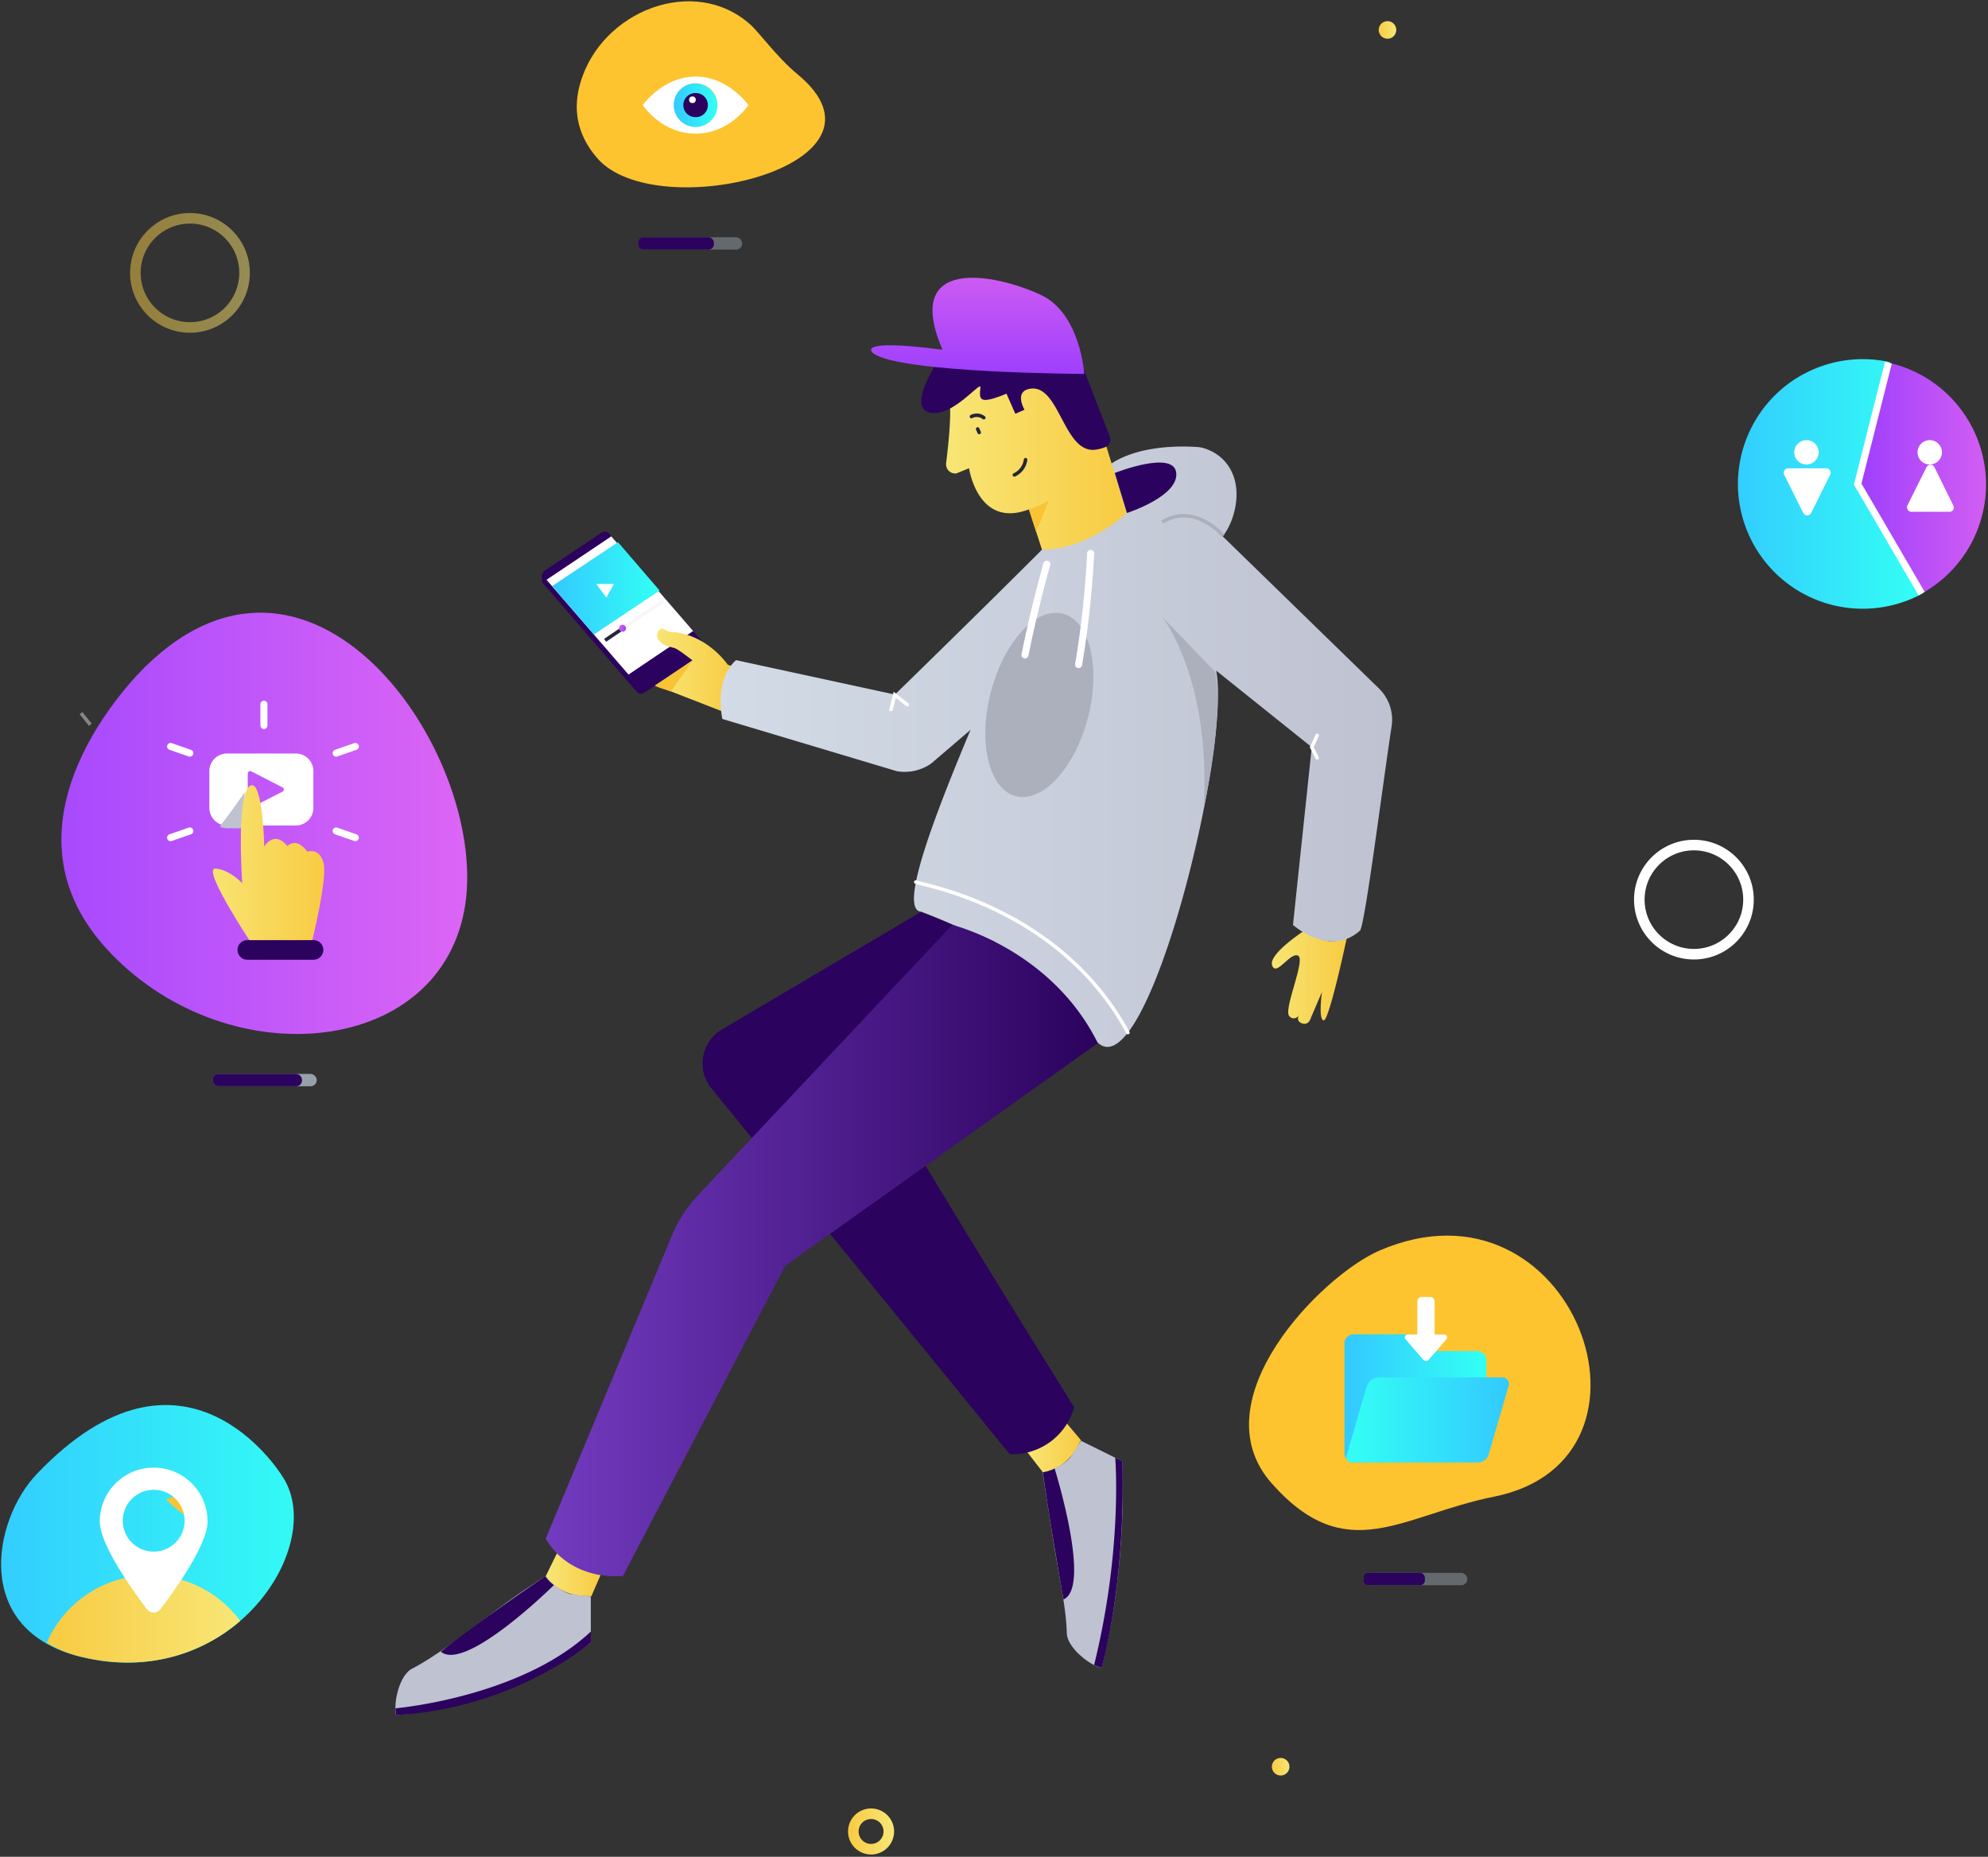 <svg xmlns="http://www.w3.org/2000/svg" width="847" height="791" viewBox="0 0 847 791">
    <rect x="0" y="0" width="847" height="791" fill="#333333" stroke="none"/>
    <defs>
        <linearGradient id="a" x1=".005%" x2="100.094%" y1="50.017%" y2="50.017%">
            <stop offset="0%" stop-color="#F8E676"/>
            <stop offset="100%" stop-color="#F8CB42"/>
        </linearGradient>
        <linearGradient id="b" x1="-.044%" x2="99.956%" y1="49.997%" y2="49.997%">
            <stop offset="0%" stop-color="#F8E676"/>
            <stop offset="100%" stop-color="#F8CB42"/>
        </linearGradient>
        <linearGradient id="c" x1="-.033%" x2="100.006%" y1="50.029%" y2="50.029%">
            <stop offset="0%" stop-color="#D2DBE6"/>
            <stop offset="100%" stop-color="#BFC2D1"/>
        </linearGradient>
        <linearGradient id="d" x1=".077%" x2="100.077%" y1="50.01%" y2="50.01%">
            <stop offset="0%" stop-color="#F8E676"/>
            <stop offset="100%" stop-color="#F8CB42"/>
        </linearGradient>
        <linearGradient id="e" x1="0%" y1="50.106%" y2="50.106%">
            <stop offset="0%" stop-color="#F8E676"/>
            <stop offset="100%" stop-color="#F8CB42"/>
        </linearGradient>
        <linearGradient id="f" x1="49.99%" x2="49.99%" y1="100%" y2="-.001%">
            <stop offset="0%" stop-color="#9E3FFD"/>
            <stop offset="100%" stop-color="#D761F1"/>
        </linearGradient>
        <linearGradient id="g" x1="0%" y1="50%" y2="50%">
            <stop offset="0%" stop-color="#F8E676"/>
            <stop offset="100%" stop-color="#F8CB42"/>
        </linearGradient>
        <linearGradient id="h" x1="0%" y1="50.019%" y2="50.019%">
            <stop offset="0%" stop-color="#33C9FF"/>
            <stop offset="100%" stop-color="#33FFF4"/>
        </linearGradient>
        <linearGradient id="i" x1="0%" y1="49.749%" y2="49.749%">
            <stop offset="0%" stop-color="#D761F1"/>
            <stop offset="100%" stop-color="#9E3FFD"/>
        </linearGradient>
        <linearGradient id="j" x1="0%" y1="50%" y2="50%">
            <stop offset="0%" stop-color="#733BC0"/>
            <stop offset="100%" stop-color="#2B025D"/>
        </linearGradient>
        <linearGradient id="k" x1="0%" x2="100.027%" y1="50.008%" y2="50.008%">
            <stop offset="0%" stop-color="#9E3FFD"/>
            <stop offset="100%" stop-color="#D761F1"/>
        </linearGradient>
        <linearGradient id="l" x1="-.016%" y1="50.011%" y2="50.011%">
            <stop offset="0%" stop-color="#33C9FF"/>
            <stop offset="100%" stop-color="#33FFF4"/>
        </linearGradient>
        <linearGradient id="m" x1="-14.881%" x2="114.881%" y1="50%" y2="50%">
            <stop offset="0%" stop-color="#F8CB42"/>
            <stop offset="100%" stop-color="#F8E676"/>
        </linearGradient>
        <linearGradient id="n" x1="0%" y1="50%" y2="50%">
            <stop offset="0%" stop-color="#F8CB42"/>
            <stop offset="100%" stop-color="#F8E676"/>
        </linearGradient>
        <linearGradient id="o" x1="100%" x2="1.163%" y1="50%" y2="50%">
            <stop offset="0%" stop-color="#DF67F4"/>
            <stop offset="100%" stop-color="#9F45FF"/>
        </linearGradient>
        <linearGradient id="p" x1="-.009%" x2="99.991%" y1="50%" y2="50%">
            <stop offset="0%" stop-color="#33C9FF"/>
            <stop offset="100%" stop-color="#33FFF4"/>
        </linearGradient>
        <linearGradient id="q" x1="0%" y1="50.078%" y2="50.078%">
            <stop offset="0%" stop-color="#F8CB42"/>
            <stop offset="100%" stop-color="#F8E676"/>
        </linearGradient>
        <linearGradient id="r" x1="-.093%" x2="99.842%" y1="50.002%" y2="50.002%">
            <stop offset="0%" stop-color="#F8E676"/>
            <stop offset="100%" stop-color="#F8CB42"/>
        </linearGradient>
        <linearGradient id="s" x1="0%" x2="100.078%" y1="50%" y2="50%">
            <stop offset="0%" stop-color="#33C9FF"/>
            <stop offset="100%" stop-color="#33FFF4"/>
        </linearGradient>
        <linearGradient id="t" x1=".01%" x2="99.99%" y1="50.014%" y2="50.014%">
            <stop offset="0%" stop-color="#33C9FF"/>
            <stop offset="100%" stop-color="#33FFF4"/>
        </linearGradient>
        <linearGradient id="u" x1="-.071%" x2="99.923%" y1="50.021%" y2="50.021%">
            <stop offset="0%" stop-color="#33FFF4"/>
            <stop offset="100%" stop-color="#33C9FF"/>
        </linearGradient>
        <linearGradient id="v" x1="-4.839%" x2="104.806%" y1="50%" y2="50%">
            <stop offset="0%" stop-color="#F8CB42"/>
            <stop offset="100%" stop-color="#F8E676"/>
        </linearGradient>
    </defs>
    <g fill="none" fill-rule="evenodd">
        <g transform="translate(167.221 117)">
            <path fill="#2B025D" d="M107.219 178.14l24.37-16.305a1.59 1.59 0 0 0 .315-2.355l-40.111-46.41a2.372 2.372 0 0 0-3.122-.42l-24.43 14.175c-.78.525-.87 3.765-.255 4.5l40.112 46.41c.38.449.916.738 1.5.81a2.387 2.387 0 0 0 1.62-.405z"/>
            <path fill="#2B025D" d="M107.67 175.5l24.384-16.38a1.5 1.5 0 0 0 .315-2.34l-40.111-46.5a2.372 2.372 0 0 0-3.121-.405l-24.37 16.305a1.59 1.59 0 0 0-.316 2.34l40.112 46.5a2.372 2.372 0 0 0 3.106.48z"/>
            <path fill="#FFF" d="M100.556 170.37l27.536-18.555-34.874-40.32-27.581 18.495z"/>
            <path fill="url(#a)" d="M389.68 278.67s-16.597 10.5-14.901 15.57c1.695 5.07 7.683-5.79 11.06-4.11 3.376 1.68-6.574 23.43-3.662 25.845a2.387 2.387 0 0 0 4.126-.945s-1.5 2.64.69 3.705c3.362 1.665 4.307-2.145 4.307-2.145l4.712-11.01s-1.635 11.775.72 12.105c2.357.33 9.935-35.49 9.935-35.49s-9.004 5.805-16.987-3.525z"/>
            <path fill="url(#b)" d="M127.837 164.31c-2.806-2.01-6.002-4.71-7.938-5.31a7.686 7.686 0 0 1-1.335-.375 7.879 7.879 0 0 1-5.418-3.315l-.09.105v-.315a3.284 3.284 0 0 1 .75-3.84 1.591 1.591 0 0 1 1.861-.21c.835.441 1.703.818 2.596 1.125 15.637.66 24.566 13.995 24.566 13.995l3.526 1.29-5.387 18.78-29.007-11.295 15.876-10.635z"/>
            <path fill="url(#c)" d="M420.277 176.28l-66.552-64.785a26.592 26.592 0 0 0 3.797-6.87c5.252-14.25.375-27-12.005-30.75a8.211 8.211 0 0 0-1.05-.24 8.812 8.812 0 0 0-.826-.135c-7.218-.63-56.573-3.36-47.585 38.265a67.543 67.543 0 0 1-6.948 2.865l3.272-13.83c-.51.975-6.783 7.5-15.577 16.275-22.869 22.95-62.725 61.815-62.725 61.815l-67.663-14.655s-9.199 6.63-5.897 25.035l74.355 22.26a19.664 19.664 0 0 0 14.646-3.27l16.762-14.34c-16.027 38.265-30.553 76.5-21.099 77.475 0 0 52.522 18 72.78 52.5 20.258 34.5 58.524-116.25 53.272-153.375-.09-.615-.195-1.23-.285-1.83l40.712 32.61-7.999 75.705s15.502 13.995 28.512 2.49c2.116-1.875 9.814-63.195 13.505-87 .927-5.96-1.085-12-5.402-16.215z"/>
            <path fill="#ACAFBC" d="M328.034 145.89s21.01 26.625 17.558 81.75c0 0 8.808-39.135 4.952-58.41l-22.51-23.34z"/>
            <path fill="url(#d)" d="M276.713 117.15l-5.552-17.16c-21.804 8.355-25.51-17.52-25.51-17.52l-5.358 2.19a3.888 3.888 0 0 1-4.411-4.305c.885-7.5 2.73-22.905 1.05-29.865l-1.996-8.205h59.74l18.187 59.25s-16.311 15.615-36.15 15.615z"/>
            <path fill="#2B025D" d="M232.325 36.93s-13.13 19.5-3.481 21.825C238.493 61.08 250.708 45 250.483 48c-.39 4.92-1.02 7.5 9.964 3.18s10.504-10.965 14.66-4.5c4.157 6.465 13.506 3 19.629-4.29l-2.416-5.355-59.995-.105z"/>
            <path fill="#2B025D" d="M265.369 59.265l3.916-1.71s-4.802-8.07 2.716-9c12.155-1.41 13.971 27 27.012 26.07 1.619-.16 3.206-.553 4.711-1.17a3.554 3.554 0 0 0 1.891-4.5l-12.455-32.04h-37.65l9.859 22.35z"/>
            <path fill="#F8C334" d="M271.161 99.99s6.198-1.935 8.479-3.81l-5.373 13.425-3.106-9.615z"/>
            <path fill="url(#e)" d="M270.44 501.6l6.679 8.625c7.653-1.38 12.68-6.3 15.846-13.065l.435-.54-6.422-7.62a39.014 39.014 0 0 1-16.537 12.6z"/>
            <ellipse cx="275.605" cy="183.306" fill="#ACAFBC" rx="40.149" ry="21.389" transform="rotate(-75.548 275.605 183.306)"/>
            <path fill="#BFC2D1" d="M277.029 510.39s9.003-2.4 12.11-7.065c3.106-4.665 4.186-6.54 4.186-6.54l17.632 8.715s2.491 44.28-8.898 88.095c-5.673-1.5-14.676-9-14.766-14.865-.165-10.32-3.362-24.495-5.342-36.825-2.957-18.51-4.247-26.79-4.922-31.515z"/>
            <path stroke="#FFF" stroke-linecap="round" stroke-width="3" d="M297.452 118.74a413.102 413.102 0 0 1-5.132 47.385M278.77 123.375s-5.238 18.375-9.29 38.625"/>
            <path fill="url(#f)" d="M276.218 8.625c-19.733-9.195-59.139-16.68-41.882 23.37-38.566-5.025-29.502 1.5-29.502 1.5 11 8.505 89.902 8.79 89.902 8.79s-1.59-25.785-18.518-33.66z"/>
            <path fill="#2B025D" d="M312.923 101.535s21.97-7.035 21.009-17.04c-.96-10.005-26.2 0-26.2 0l5.191 17.04z"/>
            <path fill="url(#g)" d="M70.064 544.71l-4.787 9.795c4.622 6.24 11.254 8.595 18.727 8.43l.69.165 3.962-9.12a39.022 39.022 0 0 1-18.592-9.27z"/>
            <path fill="#BFC2D1" d="M65.097 554.505s6.137 7.02 11.69 7.725c5.552.705 7.713.87 7.713.87v19.65s-32.354 26.625-83 30.93c-1.185-5.73 1.606-17.145 6.828-19.815 9.184-4.695 20.739-13.5 30.688-21C54.577 561 61.15 557.19 65.096 554.505z"/>
            <path fill="#2B025D" d="M1.246 610.755s53.331-4.575 83.254-32.7v4.695s-32.159 27.93-83 30.93l-.254-2.925zM307.926 504s3.272 38.655-9.003 88.335l3.166 1.26s10.354-35.055 8.898-88.095l-3.06-1.5zM68.773 558.255c-.09.09-37.62 37.245-48.185 28.35 0 0 15.007-12 44.509-32.1a17.358 17.358 0 0 0 3.676 3.75zM282.116 508.605c.42 1.5 15.681 50.655 3.766 55.77 0 0-6.002-33.87-8.778-54.15a17.592 17.592 0 0 0 5.012-1.62z"/>
            <path stroke="#FFF" stroke-linecap="round" stroke-width="1.5" d="M248.547 297.75s-19.508 16.125-4.127 30.75 31.258-5.79 31.258-5.79-7.998-20.46-27.131-24.96z"/>
            <path stroke="#ACAFBC" stroke-width="1.5" d="M353.935 111.21s-12.17-14.265-25.9-5.835"/>
            <path stroke="#242736" stroke-width="1.5" d="M157.174 416.235l10.145 6.015"/>
            <path fill="url(#h)" d="M85.82 153.3l27.987-18.72-17.723-20.595-28.046 18.675z"/>
            <path stroke="#F7F7F9" stroke-linecap="round" stroke-width="1.5" d="M90.592 155.775l24.265-16.365"/>
            <path stroke="#242736" stroke-width="1.5" d="M90.592 155.775l7.413-4.995"/>
            <rect width="2.986" height="2.985" x="96.505" y="149.16" fill="url(#i)" rx="1.485"/>
            <path fill="#FFF" d="M86.84 131.775h7.504l-3.212 5.79z"/>
            <path stroke="#242736" stroke-linecap="round" stroke-width="1.5" d="M264.949 85.32a8.385 8.385 0 0 0 4.787-6.48M249.312 65.745l.66 1.5M246.671 60.465a4.834 4.834 0 0 1 5.252.48"/>
            <path fill="#F8C334" d="M127.837 164.31l-9.153 13.245s-7.819-2.31-6.738-2.61c1.08-.3 15.891-10.635 15.891-10.635z"/>
            <path stroke="#FFF" stroke-linecap="round" stroke-width="1.5" d="M212.397 185.295l1.59-6.3 5.358 4.2M393.971 196.26l-2.31 5.055 2.31 4.56M222.946 258.765c1.831 1.11 61.135 10.125 90.382 64.125"/>
        </g>
        <path fill="#2B025D" d="M392.314 388.5l-84.71 50.055a16.81 16.81 0 0 0-4.502 25.095L430.204 619.5c12.701.523 24.082-7.787 27.446-20.04 0 0-86.09-137.46-84.094-140.46 1.996-3 49.985-57.96 49.985-57.96l-31.227-12.54z"/>
        <path fill="url(#j)" d="M467.735 444.375L334.54 539.25l-69.103 132.09s-21.684 2.91-32.939-15.84l53.797-129.21a56.713 56.713 0 0 1 11.06-17.07l108.344-115.215s42.137 10.245 62.036 50.37z"/>
        <path fill="url(#k)" d="M843.158 188.805a53.114 53.114 0 0 0-38.595-34.305l-13.086 51.72 27.236 46.665c22.696-12.54 33.026-39.62 24.445-64.08z"/>
        <path fill="url(#l)" d="M805.24 154.291a52.872 52.872 0 0 0-29.172 1.71c-27.717 9.707-42.315 40.033-32.608 67.74a53.152 53.152 0 0 0 27.128 30.331 53.187 53.187 0 0 0 48.803-1.396l-27.236-46.665 13.085-51.72z"/>
        <rect width="44.268" height="5.25" x="271.964" y="101.07" fill="#96A1AA" opacity=".5" rx="2.625"/>
        <rect width="32.173" height="5.25" x="271.964" y="101.07" fill="#2B025D" rx="2.235"/>
        <rect width="44.268" height="5.25" x="90.69" y="457.5" fill="#96A1AA" rx="2.625"/>
        <rect width="37.966" height="5.25" x="90.69" y="457.5" fill="#2B025D" rx="2.43"/>
        <rect width="44.268" height="5.25" x="580.911" y="670.065" fill="#96A1AA" opacity=".5" rx="2.625"/>
        <rect width="26.171" height="5.25" x="580.911" y="670.065" fill="#2B025D" rx="2.025"/>
        <ellipse cx="721.699" cy="383.25" stroke="#FFF" stroke-width="4.5" rx="23.26" ry="23.25"/>
        <ellipse cx="371.125" cy="780.225" stroke="url(#m)" stroke-width="4.5" rx="7.563" ry="7.56"/>
        <ellipse cx="591.145" cy="12.75" fill="url(#n)" rx="3.752" ry="3.75"/>
        <ellipse cx="545.631" cy="752.64" fill="url(#n)" rx="3.752" ry="3.75"/>
        <path stroke="#FFF" stroke-width="3" d="M804.563 154.5l-13.086 51.72 27.236 46.665"/>
        <path stroke="#FFF" stroke-width="1.5" d="M38.484 308.745l-3.977-4.95" opacity=".4"/>
        <path fill="url(#o)" fill-rule="nonzero" d="M62.056 283.86c-4.352 4.245-66.298 65.82-16.837 120.12 49.46 54.3 140.562 47.25 152.567-16.02 12.005-63.27-62.83-175.26-135.73-104.1z"/>
        <path fill="url(#p)" d="M15.66 627.945C-3.039 647.55-12.043 694.47 34.461 705.84c64.526 15.78 105.793-48.285 85.535-77.385-.51-.72-41.312-66.57-104.338-.51z"/>
        <path fill="#FFF" fill-rule="nonzero" d="M126.015 321H96.692a7.502 7.502 0 0 0-7.503 7.5v15.675c0 4.142 3.36 7.5 7.503 7.5h29.323a7.502 7.502 0 0 0 7.503-7.5V328.5a7.498 7.498 0 0 0-7.503-7.5zm-5.673 16.245l-13.295 6.81a1.006 1.006 0 0 1-1.486-.9V329.52a1.035 1.035 0 0 1 1.5-.915l13.296 6.825a1.02 1.02 0 0 1 .45 1.38.975.975 0 0 1-.45.435h-.015z"/>
        <path fill="#FDC42F" d="M319.564 10.35c-23.845-21.195-63.266-5.775-72.255 24.81-3.001 9.99-2.31 21.375 7.203 32.28 25.3 28.995 132.054 2.895 85.325-35.76-9.049-7.5-16.056-17.58-20.273-21.33z"/>
        <path fill="url(#q)" d="M63.784 671.07c-19.03-.01-36.254 11.267-43.848 28.71a47.67 47.67 0 0 0 14.631 6c28.032 6.855 51.666-1.365 67.783-15.24a47.786 47.786 0 0 0-38.566-19.47z"/>
        <path fill="#FDC42F" fill-rule="nonzero" d="M587.724 532.755c-24.64 10.65-77.267 63.93-45.844 99.24 31.963 36 55.238 13.5 94.674 5.595 79.172-15.9 33.554-140.46-48.83-104.835z"/>
        <path fill="#BFC2D1" d="M104.27 337.5s-5.297 7.68-10.579 14.535c0 0 .69.81 3.392.81h5.687l1.5-15.345z"/>
        <path fill="url(#r)" d="M106.822 401.402s-21.173-31.86-15.006-31.38c6.168.48 11.39 6.27 11.39 6.27s-2.911-41.355 4.127-41.79c4.667-.285 5.267 26.145 5.267 26.145s4.081-7.215 9.859-.24c0 0 3.856-4.095 8.433 2.4 0 0 5.297-1.95 6.978 4.92 1.68 6.87-5.027 33.675-5.027 33.675h-26.02z"/>
        <path stroke="#FFF" stroke-linecap="round" stroke-width="3" d="M80.876 320.85L72.683 318M112.449 309.075V300"/>
        <path fill="#F8C334" d="M87.689 651s-10.504-5.25-16.957-12.3l6.678-2.145S85.813 646.14 87.689 651z"/>
        <path fill="#2B025D" d="M105.43 400.5h28.152a4.173 4.173 0 0 1 4.172 4.185 4.17 4.17 0 0 1-4.172 4.17h-28.211a4.173 4.173 0 0 1-4.172-4.365 4.171 4.171 0 0 1 4.232-3.99z"/>
        <path fill="#FFF" fill-rule="nonzero" d="M65.48 625.215c-12.68 0-22.96 10.275-22.96 22.95 0 9.885 13.971 29.325 20.109 37.395a3.587 3.587 0 0 0 5.702 0c6.137-8.07 20.108-27.51 20.108-37.395 0-12.675-10.28-22.95-22.96-22.95zm0 35.79a13.175 13.175 0 0 1-12.173-8.13 13.166 13.166 0 0 1 2.856-14.353 13.18 13.18 0 0 1 14.359-2.854 13.17 13.17 0 0 1 8.133 12.167c-.008 7.27-5.902 13.162-13.175 13.17z"/>
        <path stroke="#FFF" stroke-linecap="round" stroke-width="3" d="M80.876 354l-8.193 2.85M143.212 354l8.178 2.85"/>
        <ellipse cx="296.064" cy="45.075" fill="url(#s)" rx="9.604" ry="9.6"/>
        <path stroke="#FFF" stroke-linecap="round" stroke-width="3" d="M143.212 320.85l8.178-2.85"/>
        <path fill="url(#t)" d="M605.401 575.55l-5.162-7.14h-23.755a3.946 3.946 0 0 0-3.661 4.155v46.29a3.93 3.93 0 0 0 3.661 4.14h53.122a3.93 3.93 0 0 0 3.676-4.14v-39.15a3.946 3.946 0 0 0-3.676-4.155H605.4z"/>
        <path fill="url(#u)" d="M640.335 586.77h-52.941a5.642 5.642 0 0 0-5.253 4.305l-8.463 29.175a2.144 2.144 0 0 0 2.07 2.745h54.023a4.697 4.697 0 0 0 4.502-3.375l8.448-29.145a2.789 2.789 0 0 0-2.386-3.705z"/>
        <path fill="#FFF" d="M611.238 568.5v-14.175a1.936 1.936 0 0 0-2.04-1.815h-3.287a1.936 1.936 0 0 0-2.056 1.815V568.5h-3.931a1.23 1.23 0 0 0-1.11 1.995l7.637 8.835a1.5 1.5 0 0 0 2.206 0l7.638-8.835a1.245 1.245 0 0 0-1.11-1.995h-3.947z"/>
        <path fill="#FFF" fill-rule="nonzero" d="M296.364 32.625c-13.925 0-22.509 12.15-22.509 12.15s7.968 12.15 22.51 12.15c14.54 0 22.509-12.15 22.509-12.15s-8.569-12.15-22.51-12.15zm0 21.465c-5.146 0-9.318-4.17-9.318-9.315s4.172-9.315 9.318-9.315a9.313 9.313 0 1 1 0 18.63z"/>
        <path fill="#2B025D" d="M296.364 39.645a5.131 5.131 0 1 0 0 10.26 5.131 5.131 0 1 0 0-10.26z"/>
        <ellipse cx="295.014" cy="42.495" fill="#FFF" rx="1.426" ry="1.425"/>
        <path fill="#FFF" d="M760.244 200.4a1.86 1.86 0 0 0-.075 1.83l8.104 16.275a1.89 1.89 0 0 0 3.391 0l8.103-16.275a1.89 1.89 0 0 0-.09-1.83 1.86 1.86 0 0 0-1.605-.9H761.85a1.876 1.876 0 0 0-1.606.9zM774.85 192.69a5.194 5.194 0 0 0-8.869-3.665 5.188 5.188 0 0 0 3.692 8.855 5.191 5.191 0 0 0 5.178-5.19zM824.19 199.035a1.876 1.876 0 0 0-1.711-1.035 1.89 1.89 0 0 0-1.696 1.035l-8.103 16.275a1.89 1.89 0 0 0 .09 1.83c.339.562.949.904 1.605.9h16.207a1.876 1.876 0 0 0 1.62-.9 1.86 1.86 0 0 0 0-1.83l-8.012-16.275z"/>
        <path fill="#FFF" d="M827.372 192.705a5.191 5.191 0 0 0-5.177-5.205 5.191 5.191 0 1 0 5.177 5.205z"/>
        <ellipse cx="80.936" cy="116.25" stroke="url(#v)" stroke-width="4.5" opacity=".5" rx="23.26" ry="23.25"/>
    </g>
</svg>
